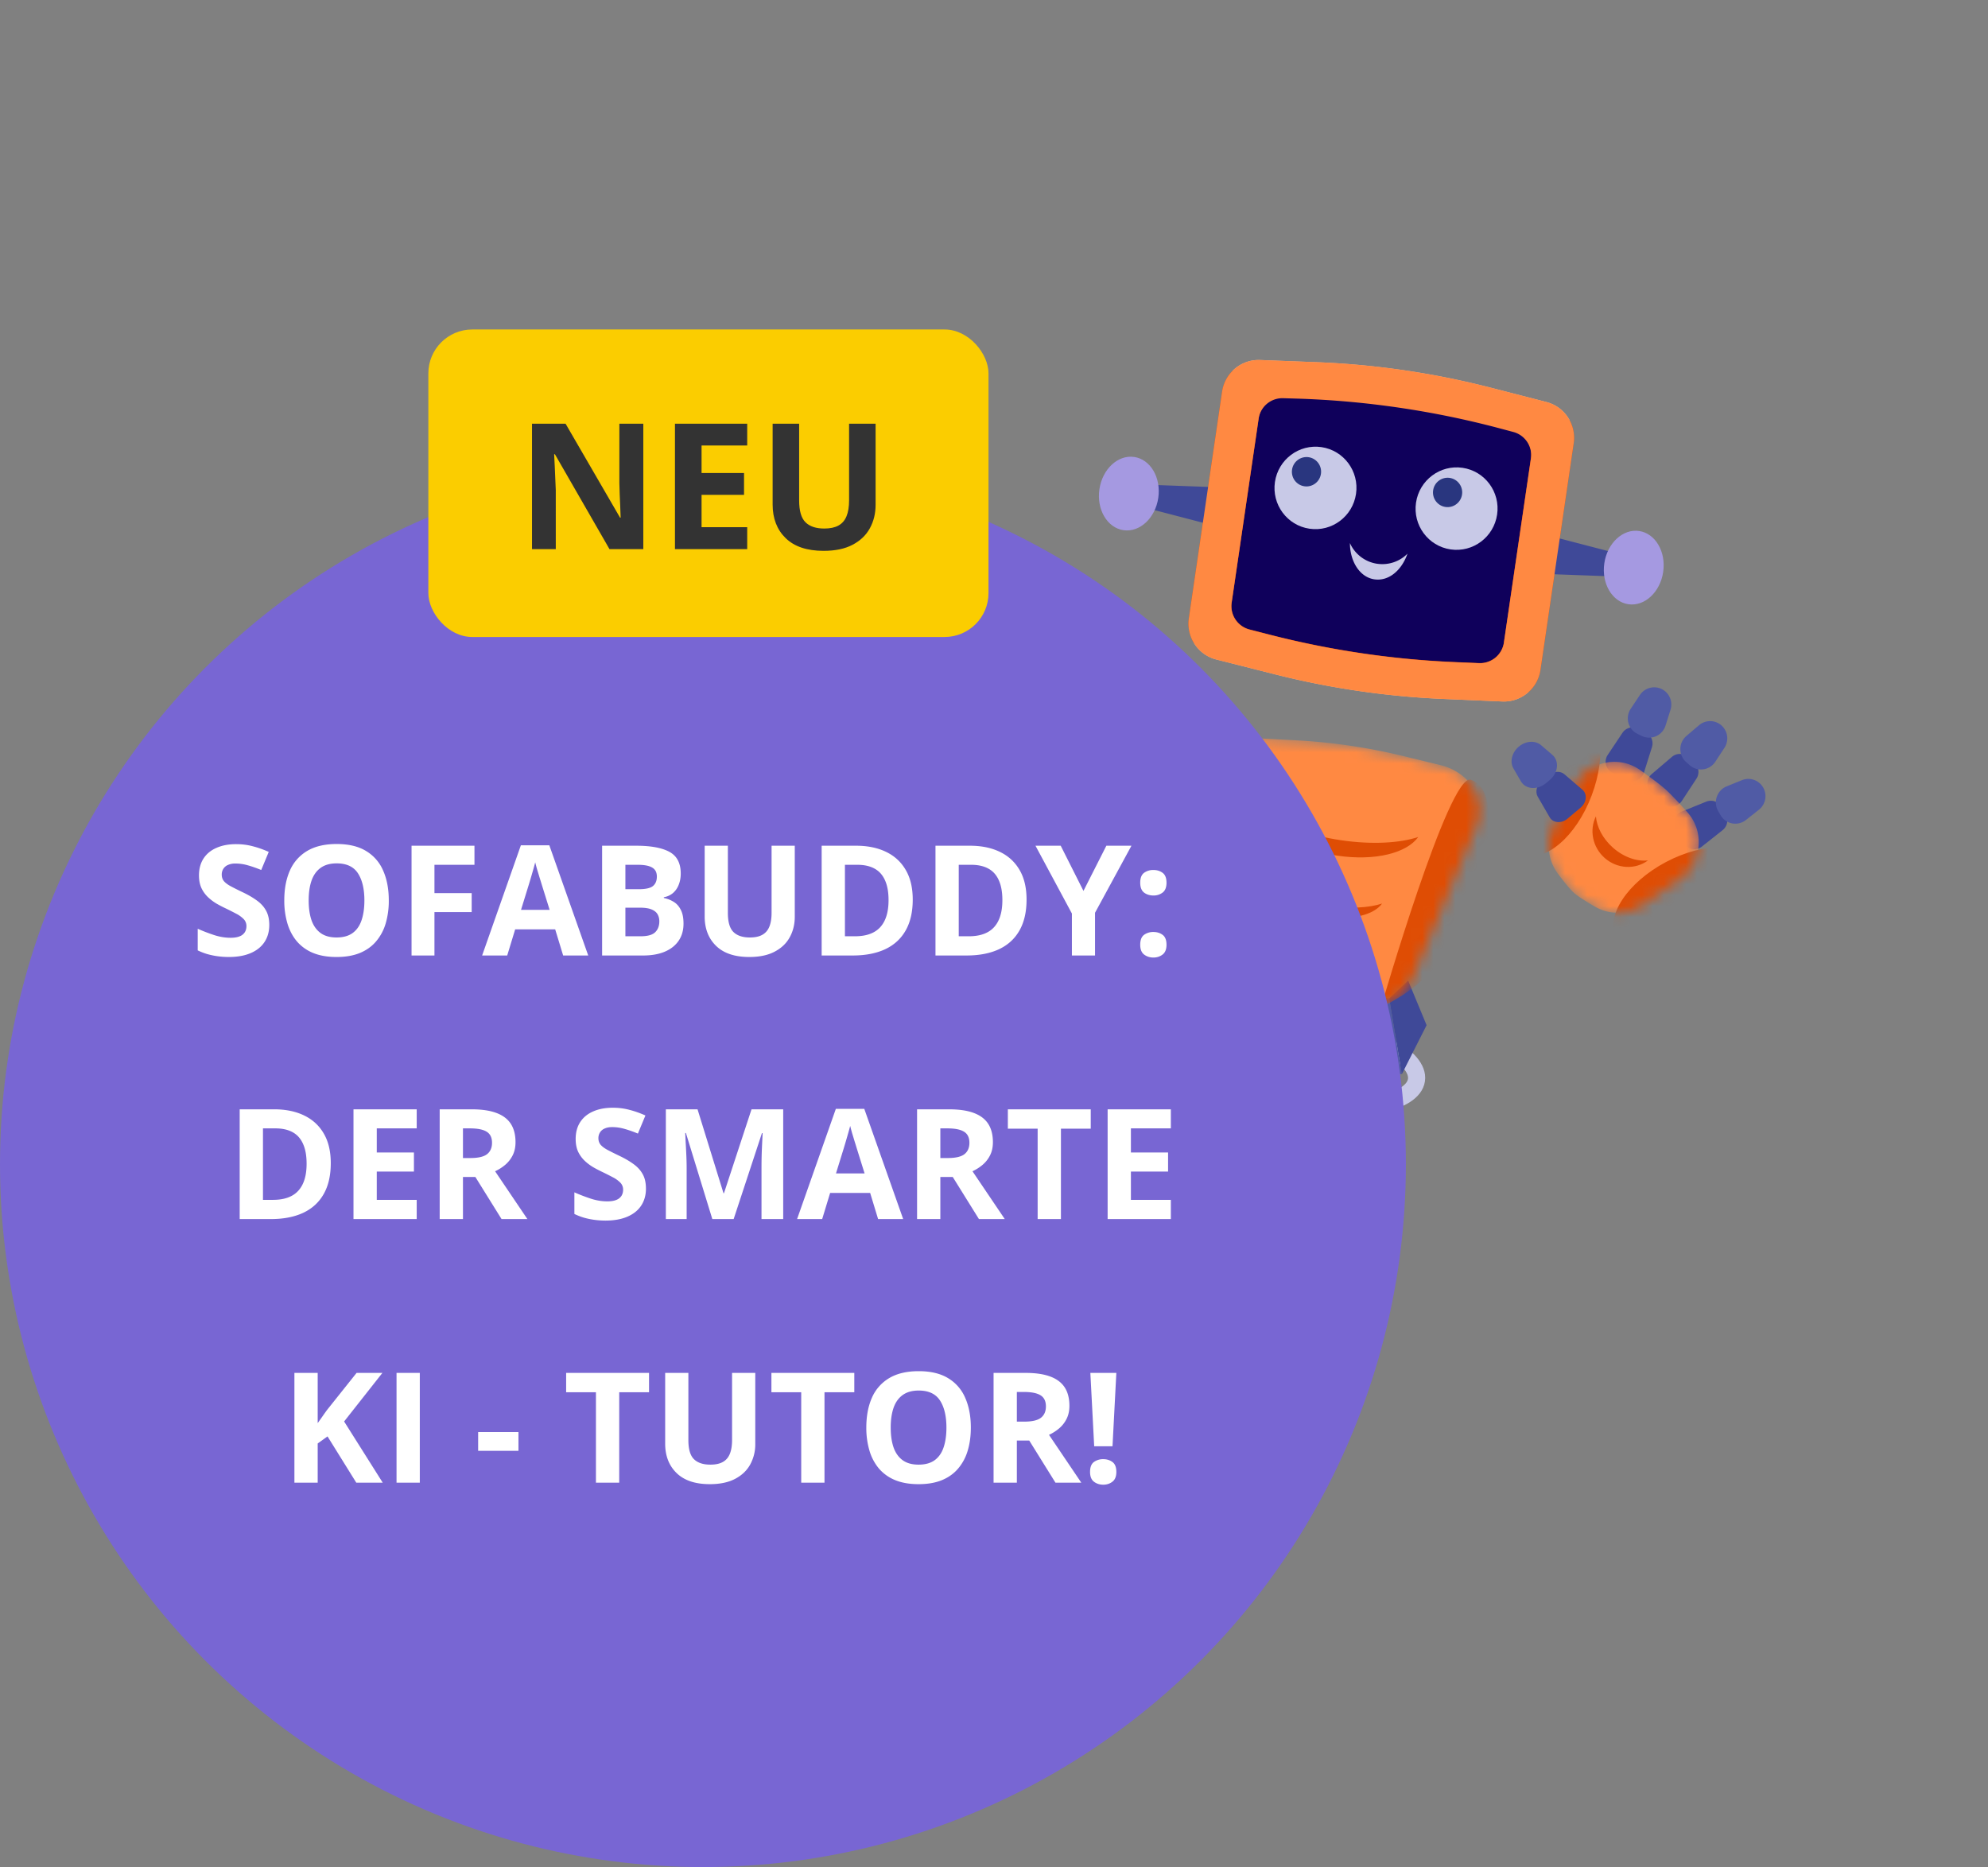 <svg xmlns="http://www.w3.org/2000/svg" width="181" height="170" fill="none"><rect width="100%" height="100%" fill="#808080" stroke="none"/><path fill="#C8C9E7" fill-rule="evenodd" d="M110.318 94.727c-.467.303-.621.581-.651.789-.03.208.037.519.397.942.359.422.946.877 1.758 1.322 1.616.885 3.97 1.648 6.674 2.044 2.704.397 5.178.342 6.981-.042.905-.193 1.598-.46 2.063-.761.466-.302.62-.581.651-.789.03-.208-.037-.519-.398-.942-.358-.422-.946-.877-1.757-1.322-1.617-.886-3.971-1.648-6.675-2.044-2.703-.397-5.177-.342-6.98.042-.905.193-1.598.46-2.063.761Zm1.742-2.297c2.026-.431 4.692-.476 7.529-.06 2.838.416 5.378 1.224 7.195 2.22.906.496 1.67 1.06 2.196 1.678.524.617.875 1.37.754 2.19-.12.822-.672 1.442-1.351 1.882-.682.442-1.576.762-2.585.978-2.027.432-4.692.476-7.53.06-2.837-.416-5.378-1.224-7.195-2.22-.905-.496-1.669-1.06-2.195-1.678-.525-.617-.875-1.37-.754-2.19.12-.822.671-1.442 1.351-1.882.681-.442 1.575-.762 2.585-.978ZM111.428 103.64c-.34.221-.453.424-.475.575-.022.152.027.378.29.687.262.308.69.64 1.282.964 1.179.646 2.896 1.202 4.868 1.491 1.972.289 3.776.25 5.091-.031.66-.14 1.165-.335 1.504-.555.341-.22.453-.423.475-.575.022-.151-.027-.378-.29-.687-.261-.307-.69-.639-1.281-.963-1.18-.646-2.896-1.202-4.868-1.491-1.972-.29-3.777-.25-5.092.03-.659.141-1.165.336-1.504.555Zm1.27-1.675c1.478-.315 3.422-.347 5.492-.044 2.069.304 3.922.893 5.247 1.619.661.362 1.218.773 1.602 1.224.383.45.638.998.55 1.598-.088.599-.49 1.051-.986 1.372-.497.322-1.149.556-1.885.713-1.478.315-3.422.347-5.491.043-2.07-.303-3.923-.892-5.248-1.618-.661-.362-1.218-.773-1.602-1.224-.382-.45-.638-.999-.55-1.598.088-.599.49-1.051.986-1.372.497-.322 1.149-.556 1.885-.713ZM112.816 110.2c-.217.141-.289.271-.303.368-.014.096.017.241.185.438.167.197.441.409.819.616.753.412 1.85.767 3.11.952 1.26.185 2.413.16 3.253-.019.421-.09.744-.214.961-.355.217-.14.289-.27.303-.367.014-.096-.017-.241-.185-.439-.167-.196-.441-.408-.819-.615-.753-.413-1.85-.768-3.11-.953-1.26-.184-2.412-.159-3.253.02-.421.09-.744.214-.961.354Zm.812-1.069c.944-.201 2.186-.222 3.508-.028s2.506.57 3.353 1.034c.422.231.778.493 1.023.781.244.288.407.638.351 1.021-.056.382-.313.671-.629.876-.318.206-.734.355-1.205.455-.944.201-2.186.222-3.508.028s-2.506-.57-3.352-1.034c-.422-.231-.778-.494-1.023-.782-.245-.287-.408-.637-.352-1.02.056-.383.313-.671.63-.876.317-.206.734-.355 1.204-.455Z" clip-rule="evenodd"/><path fill="#FF8942" d="M133.581 43.79a1.262 1.262 0 0 0-.826-.7l-.708-.188a47.618 47.618 0 0 0-10.822-1.58l-.668-.02a1.267 1.267 0 0 0-.99.433c-.159.18-.268.405-.305.658l-1.428 9.74a1.274 1.274 0 0 0 .94 1.422l1.076.277a47.608 47.608 0 0 0 9.875 1.456l1.222.05c.326.015.629-.097.864-.293a1.28 1.28 0 0 0 .447-.799l1.427-9.736a1.27 1.27 0 0 0-.104-.72Z"/><path fill="#F7B58F" d="m120.559 41.302.667.02c3.657.11 7.288.64 10.822 1.58l.709.188c.378.102.672.365.826.7l9.322-5.535a3.345 3.345 0 0 0-2.107-1.65l-5.025-1.294a75.503 75.503 0 0 0-15.968-2.336l-5.085-.196a3.34 3.34 0 0 0-2.491.976l7.341 7.979c.242-.278.6-.445.99-.434l-.001.002Z"/><path fill="#DF4D04" d="M143.278 40.362a3.38 3.38 0 0 0-.374-2.107l-9.322 5.535c.1.218.141.467.104.72l-1.428 9.736a1.282 1.282 0 0 1-.446.8l7.34 7.978a3.38 3.38 0 0 0 1.103-2.039l3.025-20.623h-.002ZM117.834 52.133l1.429-9.74c.037-.253.147-.478.304-.658l-7.34-7.98a3.37 3.37 0 0 0-.962 1.91l-3.024 20.623c-.12.817.066 1.614.472 2.27l9.318-5.534a1.284 1.284 0 0 1-.198-.892h.001Z"/><path fill="#F7B58F" d="m130.948 55.338-1.222-.05a47.72 47.72 0 0 1-9.875-1.456l-1.076-.277a1.26 1.26 0 0 1-.742-.53l-9.319 5.534a3.34 3.34 0 0 0 2.025 1.49l5.37 1.357c5 1.263 10.114 2.01 15.267 2.232l5.409.233a3.335 3.335 0 0 0 2.365-.847l-7.34-7.98a1.258 1.258 0 0 1-.864.294h.002Z"/><path fill="#3F4998" d="m111.396 48.084-6.636-1.728a1.116 1.116 0 0 1-.819-1.244 1.114 1.114 0 0 1 1.141-.956l6.853.25a1.861 1.861 0 0 1 1.767 2.138 1.862 1.862 0 0 1-2.306 1.54Z"/><path fill="#A599E1" d="M102.288 48.275c1.48.217 2.899-1.1 3.169-2.94.27-1.842-.711-3.51-2.191-3.727-1.48-.217-2.899 1.1-3.169 2.94-.27 1.842.711 3.51 2.191 3.727Z"/><path fill="#3F4998" d="m139.59 52.218 6.852.251a1.117 1.117 0 0 0 1.142-.956 1.115 1.115 0 0 0-.819-1.245l-6.636-1.727a1.863 1.863 0 0 0-2.307 1.54 1.864 1.864 0 0 0 1.768 2.137Z"/><path fill="#A599E1" d="M148.258 55.017c1.48.217 2.899-1.1 3.169-2.941.27-1.841-.711-3.51-2.191-3.727-1.48-.217-2.899 1.1-3.169 2.94-.27 1.842.711 3.51 2.191 3.728Z"/><path fill="#0F005B" d="m140.124 37.323-4.812-1.23a73.655 73.655 0 0 0-15.287-2.238l-4.867-.196c-1.64-.066-3.062 1.102-3.298 2.71l-2.847 19.413c-.236 1.613.8 3.146 2.399 3.547l5.143 1.29a73.67 73.67 0 0 0 14.614 2.137l5.178.232c1.644.074 3.076-1.097 3.312-2.709l2.847-19.413c.236-1.608-.792-3.137-2.384-3.543h.002Z"/><path fill="#DF4D04" d="m138.949 37.946-4.401-1.135a65.983 65.983 0 0 0-13.987-2.047l-4.455-.169c-1.502-.057-2.807 1.04-3.027 2.542l-2.661 18.149c-.222 1.508.722 2.937 2.184 3.307l4.704 1.19a65.904 65.904 0 0 0 13.373 1.956l4.74.202c1.506.063 2.819-1.035 3.04-2.542l2.662-18.149c.22-1.502-.717-2.928-2.172-3.304Zm-2.025 20.54a2.195 2.195 0 0 1-2.252 1.885l-2.1-.087a81.528 81.528 0 0 1-16.965-2.501l-1.848-.476a2.195 2.195 0 0 1-1.613-2.452l2.464-16.808a2.196 2.196 0 0 1 2.228-1.886l1.149.034a81.467 81.467 0 0 1 18.589 2.717l1.216.325a2.195 2.195 0 0 1 1.594 2.446l-2.464 16.802h.002Z"/><path fill="#FF8942" d="m140.797 36.606-5.024-1.294a75.522 75.522 0 0 0-15.968-2.335l-5.086-.196a3.369 3.369 0 0 0-3.453 2.886l-3.024 20.622a3.367 3.367 0 0 0 2.497 3.761l5.37 1.357c5 1.264 10.114 2.01 15.267 2.233l5.409.233a3.369 3.369 0 0 0 3.469-2.886l3.024-20.623a3.37 3.37 0 0 0-2.481-3.758Zm-3.866 21.905a2.192 2.192 0 0 1-2.253 1.876l-2.101-.086a81.947 81.947 0 0 1-16.978-2.504l-1.85-.474a2.192 2.192 0 0 1-1.616-2.444l2.455-16.744a2.192 2.192 0 0 1 2.229-1.878l1.15.034a81.839 81.839 0 0 1 18.602 2.719l1.218.324a2.19 2.19 0 0 1 1.597 2.44l-2.455 16.738.002-.001Z"/><path fill="#C8C9E7" d="M119.225 48.141c2.039.3 3.935-1.122 4.236-3.173.301-2.052-1.108-3.958-3.147-4.257-2.038-.299-3.935 1.122-4.236 3.174-.301 2.052 1.108 3.957 3.147 4.256Z"/><path fill="#29367F" d="M118.758 44.276c.726.107 1.401-.4 1.508-1.13a1.333 1.333 0 0 0-1.12-1.516 1.333 1.333 0 0 0-1.509 1.13c-.107.731.394 1.41 1.121 1.516Z"/><path fill="#C8C9E7" d="M132.07 50.025c2.039.3 3.936-1.122 4.237-3.174.301-2.051-1.108-3.957-3.147-4.256-2.039-.299-3.936 1.122-4.237 3.174-.3 2.052 1.109 3.957 3.147 4.256Z"/><path fill="#29367F" d="M131.603 46.16c.727.107 1.402-.4 1.509-1.13a1.333 1.333 0 0 0-1.121-1.516 1.332 1.332 0 0 0-1.508 1.13c-.107.731.394 1.41 1.12 1.516Z"/><path fill="#C8C9E7" d="M125.388 51.333a3.233 3.233 0 0 1-2.483-1.887c.005 1.699.914 3.112 2.224 3.304 1.31.192 2.487-.817 3.018-2.338a3.23 3.23 0 0 1-2.759.92Z"/><path fill="#505BA5" d="m126.479 90.91-13.635-2-3.085 6.28 17.872 2.621-1.152-6.902Z"/><path fill="#3F4998" d="m108.88 90.266.879 4.924 3.085-6.28-1.192-2.046-2.772 3.402ZM129.886 93.347l-2.256 4.464-1.152-6.902 1.729-1.617 1.679 4.055Z"/><mask id="a" width="26" height="26" x="109" y="67" maskUnits="userSpaceOnUse" style="mask-type:luminance"><path fill="#fff" d="M122.912 92.124a32 32 0 0 1-6.999-1.027c-2.512-.66-4.378-2.515-4.601-4.623l-.762-7.213-.813-7.691c-.263-2.482 1.896-4.496 4.744-4.348l3.443.18c3.322.172 6.633.657 9.865 1.446l3.35.816c2.77.677 4.258 3.225 3.295 5.528l-2.984 7.127-2.803 6.695c-.819 1.955-3.14 3.197-5.735 3.108v.002Z"/></mask><g mask="url(#a)"><path fill="#FF8942" d="M122.912 92.124a31.994 31.994 0 0 1-6.999-1.026c-2.512-.66-4.378-2.516-4.601-4.624l-.762-7.213-.813-7.691c-.263-2.482 1.896-4.496 4.744-4.348l3.443.18c3.322.172 6.633.657 9.865 1.446l3.35.816c2.77.677 4.258 3.226 3.295 5.528l-2.984 7.128-2.803 6.694c-.819 1.955-3.14 3.197-5.735 3.108v.002Z"/><path fill="#DF4D04" d="M108.191 73.666c.298-2.561 1.225-5.91 3.299-5.957 2.073-.048 1.837 22.125 1.837 22.125s-6.486-4.59-5.136-16.17v.002ZM135.355 77.65c.37-2.552.524-6.014-1.449-6.654-1.973-.64-8.155 20.66-8.155 20.66s7.994-2.902 9.604-14.008v.002Z"/></g><path fill="#DF4D04" d="M122.098 76.506c-3.023-.444-5.586-1.427-6.975-2.546.421 1.76 3.144 3.44 6.632 3.95 3.488.512 6.337-.252 7.371-1.7-1.675.559-4.226.707-7.027.296h-.001ZM120.881 82.477c-2.13-.312-3.934-1.005-4.913-1.792.296 1.24 2.215 2.423 4.671 2.783 2.456.36 4.463-.178 5.193-1.198-1.18.394-2.978.496-4.951.207ZM120.114 87.438c-1.498-.22-2.767-.707-3.455-1.261.208.872 1.556 1.703 3.284 1.956 1.728.254 3.139-.124 3.65-.842-.829.276-2.092.35-3.479.147Z"/><path fill="#3F4998" d="m94.7 67.008-1.064 1.009a1.11 1.11 0 0 1-1.674-.171l-1.381-1.979a1.124 1.124 0 0 1 .149-1.46l.565-.535a1.107 1.107 0 0 1 1.457-.06l1.88 1.506c.53.424.563 1.223.069 1.691v-.001ZM97.763 64.46l-1.326.62a1.11 1.11 0 0 1-1.534-.694l-.69-2.318a1.124 1.124 0 0 1 .6-1.339l.706-.328a1.11 1.11 0 0 1 1.402.404l1.31 2.027c.37.572.15 1.342-.466 1.629h-.002ZM101.68 63.754l-1.443.23a1.113 1.113 0 0 1-1.287-1.089l-.032-2.42a1.12 1.12 0 0 1 .94-1.124l.768-.123a1.111 1.111 0 0 1 1.237.774l.708 2.312c.2.653-.221 1.331-.89 1.438l-.001.002Z"/><mask id="b" width="14" height="14" x="92" y="62" maskUnits="userSpaceOnUse" style="mask-type:luminance"><path fill="#fff" d="M105.419 69.86a4.14 4.14 0 0 1-1.587 4.099c-.729.54-1.476 1.06-1.924 1.268-.447.207-1.324.448-2.204.658a4.074 4.074 0 0 1-4.13-1.428l-1.898-2.377-.602-.752c-1.55-1.941-1.047-4.818 1.071-6.112.984-.601 1.924-1.147 2.506-1.42.582-.272 1.602-.64 2.694-1.008 2.35-.793 4.853.681 5.32 3.127l.182.948.573 2.995-.001.001Z"/></mask><g mask="url(#b)"><path fill="#FF8942" d="M105.418 69.859a4.14 4.14 0 0 1-1.588 4.1c-.728.54-1.475 1.06-1.923 1.267-.448.208-1.324.45-2.205.66a4.074 4.074 0 0 1-4.13-1.43l-1.898-2.376-.601-.753c-1.55-1.94-1.048-4.817 1.07-6.111.984-.601 1.925-1.148 2.507-1.42.581-.272 1.602-.64 2.694-1.008 2.35-.793 4.853.681 5.32 3.127l.181.948.573 2.994v.002Z"/><path fill="#DF4D04" d="M99.708 70.257c-1.212.566-2.485.605-3.41.204.853 1.15 2.46 1.566 3.858.912 1.344-.627 2.066-2.04 1.836-3.39-.348.893-1.161 1.75-2.284 2.274ZM97.052 78.036c1.536-1.58.476-5.13-2.368-7.927-2.843-2.798-6.395-3.783-7.931-2.202-1.537 1.581-.477 5.13 2.367 7.928 2.844 2.797 6.395 3.783 7.932 2.201ZM107.371 73.226c2.191-.16 3.74-3.527 3.461-7.521-.28-3.995-2.282-7.104-4.473-6.945-2.191.16-3.74 3.526-3.46 7.52.279 3.995 2.281 7.105 4.472 6.946Z"/></g><path fill="#505BA5" d="m91.474 64.319-.312.294a1.556 1.556 0 0 1-2.349-.239l-.861-1.233a1.579 1.579 0 0 1 .209-2.048 1.555 1.555 0 0 1 2.043-.087l1.172.94c.743.596.788 1.716.095 2.374l.003-.001ZM95.547 60.883l-.388.181a1.556 1.556 0 0 1-2.151-.972l-.43-1.445a1.576 1.576 0 0 1 .84-1.877 1.556 1.556 0 0 1 1.966.567l.818 1.264c.518.801.209 1.88-.655 2.283v-.001ZM100.522 59.702l-.422.068a1.562 1.562 0 0 1-1.805-1.53l-.02-1.508a1.571 1.571 0 0 1 1.319-1.575 1.56 1.56 0 0 1 1.736 1.087l.441 1.442c.28.914-.31 1.866-1.25 2.017l.001-.001Z"/><path fill="#3F4998" d="m104.411 68.923-.853-1.3c-.396-.604-.251-1.366.308-1.614l1.98-.878c.456-.202 1.034.014 1.357.506l.452.69c.324.494.292 1.114-.07 1.457l-1.581 1.487c-.446.42-1.199.255-1.594-.348h.001Z"/><path fill="#505BA5" d="m107.22 66.395-.249-.38c-.554-.846-.35-1.914.432-2.262l1.235-.547c.64-.284 1.451.018 1.904.71.452.69.41 1.56-.101 2.04l-.985.928c-.625.588-1.681.356-2.237-.49l.001.001Z"/><path fill="#3F4998" d="m152.567 75.493.73 1.272c.339.59 1.119.74 1.653.317l1.891-1.498c.436-.346.553-.96.276-1.441l-.388-.675a1.106 1.106 0 0 0-1.377-.477l-2.235.903a1.123 1.123 0 0 0-.55 1.6v-.001ZM150.367 72.174l1.092.974a1.11 1.11 0 0 0 1.669-.224l1.326-2.023a1.123 1.123 0 0 0-.191-1.454l-.581-.517a1.11 1.11 0 0 0-1.459-.016l-1.837 1.566a1.125 1.125 0 0 0-.021 1.694h.002ZM146.817 70.372l1.317.636a1.113 1.113 0 0 0 1.545-.674l.726-2.31a1.122 1.122 0 0 0-.578-1.346l-.7-.338a1.112 1.112 0 0 0-1.408.386l-1.342 2.012a1.121 1.121 0 0 0 .441 1.633l-.001.001Z"/><mask id="c" width="14" height="15" x="141" y="69" maskUnits="userSpaceOnUse" style="mask-type:luminance"><path fill="#fff" d="M141.48 75.147a4.14 4.14 0 0 0 .344 4.383c.543.727 1.109 1.44 1.478 1.767.37.327 1.14.81 1.923 1.263a4.074 4.074 0 0 0 4.367-.182l2.5-1.732.792-.548c2.042-1.414 2.387-4.314.729-6.162-.77-.858-1.514-1.651-1.993-2.079-.479-.428-1.351-1.073-2.291-1.74-2.024-1.434-4.845-.74-5.994 1.469l-.446.855-1.408 2.704-.001.002Z"/></mask><g mask="url(#c)"><path fill="#FF8942" d="M141.482 75.147a4.14 4.14 0 0 0 .343 4.383c.543.727 1.11 1.44 1.479 1.767.369.327 1.139.81 1.922 1.264a4.074 4.074 0 0 0 4.367-.183l2.5-1.732.792-.548c2.042-1.414 2.387-4.314.729-6.162-.769-.858-1.513-1.651-1.992-2.079-.479-.427-1.351-1.073-2.292-1.74-2.023-1.434-4.844-.74-5.994 1.469l-.445.856-1.409 2.704v.001Z"/><path fill="#DF4D04" d="M146.836 77.168c.999.89 2.207 1.293 3.207 1.174-1.146.857-2.805.793-3.956-.233-1.108-.988-1.393-2.549-.785-3.776.077.956.609 2.01 1.534 2.835ZM155.375 85.569c3.527-1.863 5.561-4.959 4.543-6.915-1.018-1.956-4.702-2.031-8.23-.168-3.527 1.863-5.561 4.958-4.543 6.914 1.018 1.956 4.702 2.031 8.23.169ZM144.915 72.429c1.414-3.746.897-7.417-1.156-8.198-2.053-.782-4.864 1.622-6.278 5.368-1.415 3.746-.897 7.416 1.155 8.198 2.053.781 4.864-1.622 6.279-5.368Z"/></g><path fill="#505BA5" d="m156.431 73.844.214.372a1.556 1.556 0 0 0 2.318.445l1.18-.934a1.579 1.579 0 0 0 .387-2.022 1.555 1.555 0 0 0-1.932-.67l-1.392.565a1.578 1.578 0 0 0-.773 2.246l-.002-.002ZM153.515 69.383l.32.285a1.556 1.556 0 0 0 2.34-.313l.827-1.261a1.576 1.576 0 0 0-.267-2.04 1.556 1.556 0 0 0-2.046-.02l-1.146.975a1.578 1.578 0 0 0-.028 2.376v-.002ZM149.09 66.824l.385.186a1.562 1.562 0 0 0 2.168-.947l.452-1.439a1.571 1.571 0 0 0-.811-1.887 1.56 1.56 0 0 0-1.975.542l-.837 1.255a1.574 1.574 0 0 0 .619 2.291l-.001-.001Z"/><path fill="#3F4998" d="m142.717 74.54 1.191-1c.552-.465.632-1.237.168-1.635l-1.644-1.409c-.379-.324-.995-.283-1.445.095l-.632.532c-.452.38-.599.983-.35 1.415l1.087 1.879c.306.529 1.075.588 1.627.124h-.002Z"/><path fill="#505BA5" d="m140.751 71.312.348-.292c.774-.652.886-1.733.236-2.291l-1.026-.88c-.531-.454-1.395-.398-2.027.134-.632.532-.841 1.378-.49 1.984l.678 1.171c.43.743 1.508.825 2.283.173l-.002.001Z"/><mask id="d" width="14" height="13" x="74" y="43" maskUnits="userSpaceOnUse" style="mask-type:luminance"><path fill="#fff" d="M86.621 51.819a4.14 4.14 0 0 1-2.842 3.354c-.866.272-1.742.518-2.233.568-.491.05-1.398-.01-2.298-.1a4.074 4.074 0 0 1-3.435-2.703l-1.015-2.867-.322-.908c-.829-2.34.588-4.894 3.014-5.424 1.126-.245 2.194-.453 2.832-.52.639-.067 1.724-.08 2.876-.07 2.48.02 4.363 2.233 4.003 4.697l-.14.954-.439 3.018v.001Z"/></mask><g mask="url(#d)"><path fill="#FF8942" d="M86.62 51.818a4.14 4.14 0 0 1-2.842 3.354c-.866.272-1.742.518-2.233.568-.491.05-1.398-.01-2.299-.1a4.074 4.074 0 0 1-3.434-2.702l-1.015-2.867-.322-.908c-.829-2.342.588-4.895 3.014-5.424 1.126-.246 2.193-.454 2.832-.52.639-.067 1.723-.08 2.876-.071 2.48.02 4.362 2.233 4.002 4.697l-.139.955-.44 3.017v.001Z"/><path fill="#DF4D04" d="M81.096 50.325c-1.331.138-2.547-.242-3.289-.924.43 1.365 1.811 2.285 3.346 2.125 1.475-.153 2.62-1.252 2.845-2.603-.622.731-1.67 1.274-2.903 1.402ZM69.256 52.143c-1.771-3.574-1.61-7.275.36-8.266 1.97-.99 5.002 1.104 6.773 4.678 1.771 3.575 1.61 7.275-.36 8.266-1.97.99-5.002-1.103-6.773-4.678ZM85.426 47.605c1.044-3.865 3.611-6.54 5.733-5.972 2.122.567 2.996 4.16 1.952 8.026-1.044 3.866-3.611 6.54-5.733 5.973-2.122-.567-2.996-4.16-1.952-8.027Z"/></g><circle cx="64" cy="106" r="64" fill="#7866D3"/><path fill="#fff" d="M24.516 84.225c0 .592-.144 1.107-.431 1.544-.287.438-.706.775-1.258 1.012-.547.237-1.212.356-1.996.356a7.51 7.51 0 0 1-1.018-.069 7.02 7.02 0 0 1-.95-.198 5.922 5.922 0 0 1-.862-.335v-1.969c.474.21.966.4 1.476.568.511.168 1.017.253 1.518.253.346 0 .624-.046.834-.137a.953.953 0 0 0 .465-.376c.096-.16.143-.342.143-.547a.9.9 0 0 0-.252-.642 2.642 2.642 0 0 0-.698-.5 28.527 28.527 0 0 0-.99-.499c-.233-.109-.486-.241-.76-.396a4.444 4.444 0 0 1-.779-.581 2.802 2.802 0 0 1-.608-.827c-.155-.328-.233-.72-.233-1.176 0-.597.137-1.107.41-1.531.274-.424.663-.748 1.17-.97.51-.229 1.111-.343 1.804-.343.52 0 1.014.062 1.483.185.474.118.969.291 1.484.52l-.684 1.647c-.46-.187-.872-.33-1.237-.43a4.014 4.014 0 0 0-1.114-.158 1.6 1.6 0 0 0-.677.13.912.912 0 0 0-.424.355.96.96 0 0 0-.143.527c0 .237.068.437.205.601.14.16.35.315.629.465.282.15.633.326 1.052.527.51.241.946.494 1.306.758.364.26.645.568.84.923.197.351.295.788.295 1.313Zm10.882-2.236a7.26 7.26 0 0 1-.287 2.106 4.444 4.444 0 0 1-.875 1.627c-.387.455-.88.806-1.476 1.052-.597.242-1.304.363-2.12.363-.815 0-1.521-.121-2.119-.363a3.86 3.86 0 0 1-1.483-1.052c-.387-.456-.677-1-.868-1.634a7.286 7.286 0 0 1-.287-2.112c0-1.035.168-1.935.506-2.7a3.862 3.862 0 0 1 1.572-1.792c.706-.423 1.604-.635 2.693-.635 1.085 0 1.976.212 2.673.635a3.834 3.834 0 0 1 1.559 1.791c.341.77.512 1.675.512 2.714Zm-7.294 0c0 .697.087 1.3.26 1.805.178.501.454.889.827 1.162.374.269.857.403 1.45.403.601 0 1.089-.134 1.462-.403.374-.273.645-.66.814-1.162.173-.506.26-1.108.26-1.805 0-1.048-.196-1.873-.588-2.474-.392-.602-1.037-.903-1.935-.903-.597 0-1.084.137-1.463.41-.373.27-.649.657-.827 1.163-.173.5-.26 1.102-.26 1.804ZM39.555 87H37.47v-9.994h5.728v1.736h-3.643v2.577h3.39v1.73h-3.39V87Zm11.718 0-.725-2.379h-3.644L46.18 87h-2.284l3.528-10.035h2.59L53.556 87h-2.283Zm-1.231-4.156-.725-2.325a26.635 26.635 0 0 0-.184-.594 67.255 67.255 0 0 0-.226-.745 17.788 17.788 0 0 1-.178-.663c-.045.187-.109.419-.19.697a69.106 69.106 0 0 1-.384 1.305l-.718 2.325h2.605Zm4.778-5.838h3.11c1.331 0 2.339.187 3.022.56.684.374 1.026 1.03 1.026 1.97 0 .377-.062.72-.185 1.025a1.858 1.858 0 0 1-.52.751 1.72 1.72 0 0 1-.834.383v.069c.333.068.634.187.903.355.269.164.483.406.642.725.165.314.247.734.247 1.258 0 .606-.149 1.125-.445 1.558-.296.433-.72.766-1.271.998-.547.228-1.199.342-1.955.342h-3.74v-9.994Zm2.12 3.958h1.23c.615 0 1.041-.096 1.278-.287.237-.196.356-.483.356-.862 0-.382-.142-.656-.424-.82-.278-.169-.72-.253-1.326-.253h-1.114v2.222Zm0 1.681v2.605h1.38c.638 0 1.083-.123 1.333-.37.251-.245.376-.576.376-.99 0-.246-.054-.463-.164-.65-.11-.187-.294-.332-.553-.437-.256-.105-.609-.157-1.06-.157h-1.313Zm15.421-5.64v6.468c0 .688-.152 1.31-.458 1.866-.3.551-.758.989-1.374 1.312-.61.324-1.38.486-2.31.486-1.322 0-2.329-.338-3.022-1.012-.692-.674-1.039-1.568-1.039-2.68v-6.44h2.112v6.119c0 .825.17 1.404.506 1.736.338.333.837.5 1.497.5.465 0 .841-.08 1.128-.24.292-.16.506-.406.643-.738.137-.333.205-.757.205-1.272v-6.104h2.112Zm10.74 4.902c0 1.126-.217 2.067-.65 2.824-.428.751-1.05 1.319-1.866 1.702-.816.378-1.798.567-2.946.567h-2.83v-9.994h3.137c1.049 0 1.958.187 2.728.56.77.37 1.367.919 1.79 1.648.425.725.637 1.622.637 2.693Zm-2.202.055c0-.738-.109-1.344-.328-1.818-.214-.479-.533-.832-.957-1.06-.419-.228-.939-.342-1.558-.342h-1.128v6.508h.909c1.034 0 1.802-.276 2.304-.827.505-.552.758-1.372.758-2.461Zm12.565-.055c0 1.126-.217 2.067-.65 2.824-.428.751-1.05 1.319-1.866 1.702-.816.378-1.798.567-2.946.567h-2.83v-9.994h3.138c1.048 0 1.957.187 2.727.56.77.37 1.367.919 1.791 1.648.424.725.636 1.622.636 2.693Zm-2.201.055c0-.738-.11-1.344-.328-1.818-.215-.479-.534-.832-.957-1.06-.42-.228-.94-.342-1.559-.342H87.29v6.508h.91c1.034 0 1.802-.276 2.303-.827.506-.552.759-1.372.759-2.461Zm7.382-.84 2.085-4.116h2.284l-3.316 6.104V87h-2.105v-3.821l-3.316-6.173h2.297l2.072 4.115Zm5.168 4.9c0-.428.117-.729.349-.902a1.41 1.41 0 0 1 .855-.26c.323 0 .601.087.834.26.237.173.355.474.355.902 0 .41-.118.707-.355.89a1.313 1.313 0 0 1-.834.273 1.36 1.36 0 0 1-.855-.274c-.232-.182-.349-.478-.349-.889Zm0-5.646c0-.428.117-.73.349-.902a1.41 1.41 0 0 1 .855-.26c.323 0 .601.087.834.26.237.173.355.474.355.902 0 .415-.118.713-.355.895a1.335 1.335 0 0 1-.834.267c-.333 0-.618-.089-.855-.266-.232-.183-.349-.481-.349-.896Zm-73.698 25.531c0 1.126-.216 2.067-.65 2.823-.427.752-1.05 1.32-1.865 1.703-.816.378-1.798.567-2.947.567h-2.83v-9.994h3.138c1.048 0 1.957.187 2.727.56.77.37 1.368.919 1.791 1.648.424.724.636 1.622.636 2.693Zm-2.2.055c0-.738-.11-1.344-.329-1.818-.214-.479-.533-.832-.957-1.06-.42-.228-.939-.342-1.559-.342h-1.128v6.508h.91c1.034 0 1.802-.276 2.303-.827.506-.552.76-1.372.76-2.461ZM37.94 111h-5.756v-9.994h5.756v1.736h-3.636v2.195h3.383v1.736h-3.383v2.577h3.636V111Zm5.004-9.994c.907 0 1.655.109 2.242.328.593.219 1.033.549 1.32.991.287.442.43 1.001.43 1.675 0 .456-.086.854-.26 1.196a2.723 2.723 0 0 1-.683.868 4.061 4.061 0 0 1-.916.582l2.94 4.354h-2.352l-2.386-3.835h-1.128V111h-2.119v-9.994h2.912Zm-.15 1.736h-.643v2.7h.684c.702 0 1.203-.116 1.504-.348.305-.237.458-.584.458-1.039 0-.474-.164-.812-.492-1.012-.324-.201-.828-.301-1.511-.301Zm16.017 5.483c0 .592-.144 1.107-.431 1.545-.287.437-.706.774-1.258 1.011-.547.237-1.212.356-1.996.356-.346 0-.686-.023-1.019-.069a6.87 6.87 0 0 1-.95-.198 5.922 5.922 0 0 1-.861-.335v-1.969c.474.21.966.399 1.476.568.51.168 1.017.253 1.518.253.346 0 .624-.046.834-.137a.95.95 0 0 0 .465-.376c.095-.159.143-.342.143-.547a.897.897 0 0 0-.252-.642 2.617 2.617 0 0 0-.698-.499 27.014 27.014 0 0 0-.991-.499 11.69 11.69 0 0 1-.759-.397 4.41 4.41 0 0 1-.78-.581 2.81 2.81 0 0 1-.608-.827c-.154-.328-.232-.72-.232-1.176 0-.597.137-1.107.41-1.531.274-.424.663-.748 1.17-.971.51-.228 1.111-.342 1.804-.342.52 0 1.014.062 1.483.185.474.118.969.292 1.484.519l-.684 1.648c-.46-.187-.873-.331-1.237-.431a4.006 4.006 0 0 0-1.115-.157c-.264 0-.49.043-.676.13a.91.91 0 0 0-.424.355.962.962 0 0 0-.144.527c0 .237.069.437.206.601.14.16.35.315.628.465.283.15.634.326 1.053.526.51.242.946.495 1.306.759.364.26.645.568.84.923.197.351.294.789.294 1.313ZM64.855 111l-2.407-7.841h-.061l.04.848c.023.374.044.772.062 1.196.019.424.028.807.028 1.149V111h-1.894v-9.994h2.885l2.365 7.642h.041l2.509-7.642h2.885V111h-1.976v-4.73c0-.315.005-.677.014-1.087.013-.411.03-.8.048-1.169l.04-.841h-.061L66.796 111h-1.942Zm15.093 0-.724-2.379H75.58L74.856 111h-2.284l3.528-10.035h2.59L82.231 111h-2.283Zm-1.23-4.156-.725-2.324a25.642 25.642 0 0 0-.184-.595 62.273 62.273 0 0 0-.226-.745 18.698 18.698 0 0 1-.178-.663c-.045.186-.11.419-.191.697a70.859 70.859 0 0 1-.383 1.306l-.718 2.324h2.605Zm7.69-5.838c.907 0 1.654.109 2.242.328.593.219 1.033.549 1.32.991.287.442.43 1.001.43 1.675 0 .456-.086.854-.26 1.196a2.724 2.724 0 0 1-.683.868 4.064 4.064 0 0 1-.916.582l2.94 4.354h-2.352l-2.386-3.835h-1.128V111h-2.119v-9.994h2.912Zm-.15 1.736h-.643v2.7h.684c.702 0 1.203-.116 1.504-.348.305-.237.458-.584.458-1.039 0-.474-.164-.812-.492-1.012-.324-.201-.828-.301-1.511-.301ZM96.594 111h-2.12v-8.23h-2.713v-1.764h7.547v1.764h-2.714V111Zm10.008 0h-5.756v-9.994h5.756v1.736h-3.637v2.195h3.384v1.736h-3.384v2.577h3.637V111Zm-71.757 24h-2.407l-2.618-4.211-.895.643V135h-2.12v-9.994h2.12v4.573c.141-.196.28-.392.417-.588.137-.196.276-.392.417-.588l2.707-3.397h2.351l-3.486 4.423L34.845 135Zm1.258 0v-9.994h2.119V135h-2.12Zm7.43-2.898v-1.709h3.671v1.709h-3.67ZM56.378 135h-2.12v-8.23h-2.713v-1.764h7.547v1.764h-2.714V135Zm12.387-9.994v6.467a3.81 3.81 0 0 1-.458 1.866c-.301.551-.76.989-1.374 1.312-.611.324-1.381.486-2.31.486-1.323 0-2.33-.338-3.022-1.012-.693-.674-1.04-1.568-1.04-2.68v-6.439h2.113v6.118c0 .825.168 1.404.506 1.736.337.333.836.499 1.497.499.465 0 .84-.079 1.128-.239.291-.159.505-.405.642-.738.137-.333.205-.757.205-1.272v-6.104h2.113ZM75.067 135h-2.119v-8.23h-2.714v-1.764h7.547v1.764h-2.714V135Zm13.324-5.011c0 .77-.096 1.472-.288 2.106a4.446 4.446 0 0 1-.874 1.627c-.388.455-.88.806-1.477 1.052-.597.242-1.303.363-2.12.363-.815 0-1.521-.121-2.118-.363a3.866 3.866 0 0 1-1.484-1.052 4.5 4.5 0 0 1-.868-1.634 7.29 7.29 0 0 1-.287-2.112c0-1.035.169-1.935.506-2.701a3.863 3.863 0 0 1 1.572-1.791c.706-.423 1.604-.635 2.694-.635 1.084 0 1.975.212 2.672.635a3.835 3.835 0 0 1 1.559 1.791c.342.771.513 1.675.513 2.714Zm-7.294 0c0 .698.086 1.299.26 1.805.177.501.453.889.827 1.162.373.269.856.403 1.449.403.601 0 1.089-.134 1.463-.403.373-.273.645-.661.813-1.162.173-.506.26-1.107.26-1.805 0-1.048-.196-1.873-.588-2.474-.392-.602-1.037-.903-1.934-.903-.598 0-1.085.137-1.463.41-.374.269-.65.657-.828 1.163-.173.501-.26 1.102-.26 1.804Zm12.277-4.983c.907 0 1.654.109 2.242.328.593.219 1.032.549 1.32.991.287.442.43 1.001.43 1.675 0 .456-.086.854-.26 1.196a2.723 2.723 0 0 1-.683.868 4.061 4.061 0 0 1-.916.582l2.94 4.354h-2.352l-2.386-3.835h-1.128V135h-2.12v-9.994h2.913Zm-.15 1.736h-.643v2.7h.684c.701 0 1.203-.116 1.504-.348.305-.237.458-.584.458-1.039 0-.474-.165-.812-.493-1.012-.323-.201-.827-.301-1.51-.301Zm8.066 4.943h-1.668l-.349-6.679h2.366l-.349 6.679Zm-2.044 2.337c0-.428.116-.729.349-.902a1.41 1.41 0 0 1 .854-.26c.324 0 .602.087.834.26.237.173.356.474.356.902 0 .411-.119.707-.356.889-.232.182-.51.274-.834.274-.332 0-.617-.092-.854-.274-.233-.182-.349-.478-.349-.889Z"/><rect width="51" height="28" x="39" y="30" fill="#FBCD00" rx="4"/><path fill="#333" d="M58.57 50h-3.078l-4.969-8.64h-.07c.021.359.04.72.055 1.085l.047 1.094c.015.36.03.721.047 1.086V50h-2.164V38.578h3.054l4.961 8.555h.055c-.01-.354-.024-.706-.04-1.055l-.046-1.047-.031-1.047v-5.406h2.18V50Zm9.461 0h-6.578V38.578h6.578v1.984h-4.156v2.508h3.867v1.985h-3.867V48h4.156v2ZM79.72 38.578v7.39c0 .787-.175 1.498-.524 2.134-.343.63-.867 1.13-1.57 1.5-.698.37-1.578.554-2.64.554-1.511 0-2.662-.385-3.454-1.156-.791-.77-1.187-1.792-1.187-3.063v-7.359h2.414v6.992c0 .943.193 1.605.578 1.985.385.38.956.57 1.71.57.532 0 .962-.091 1.29-.273.333-.183.578-.464.734-.844.157-.38.235-.865.235-1.453v-6.977h2.414Z"/></svg>